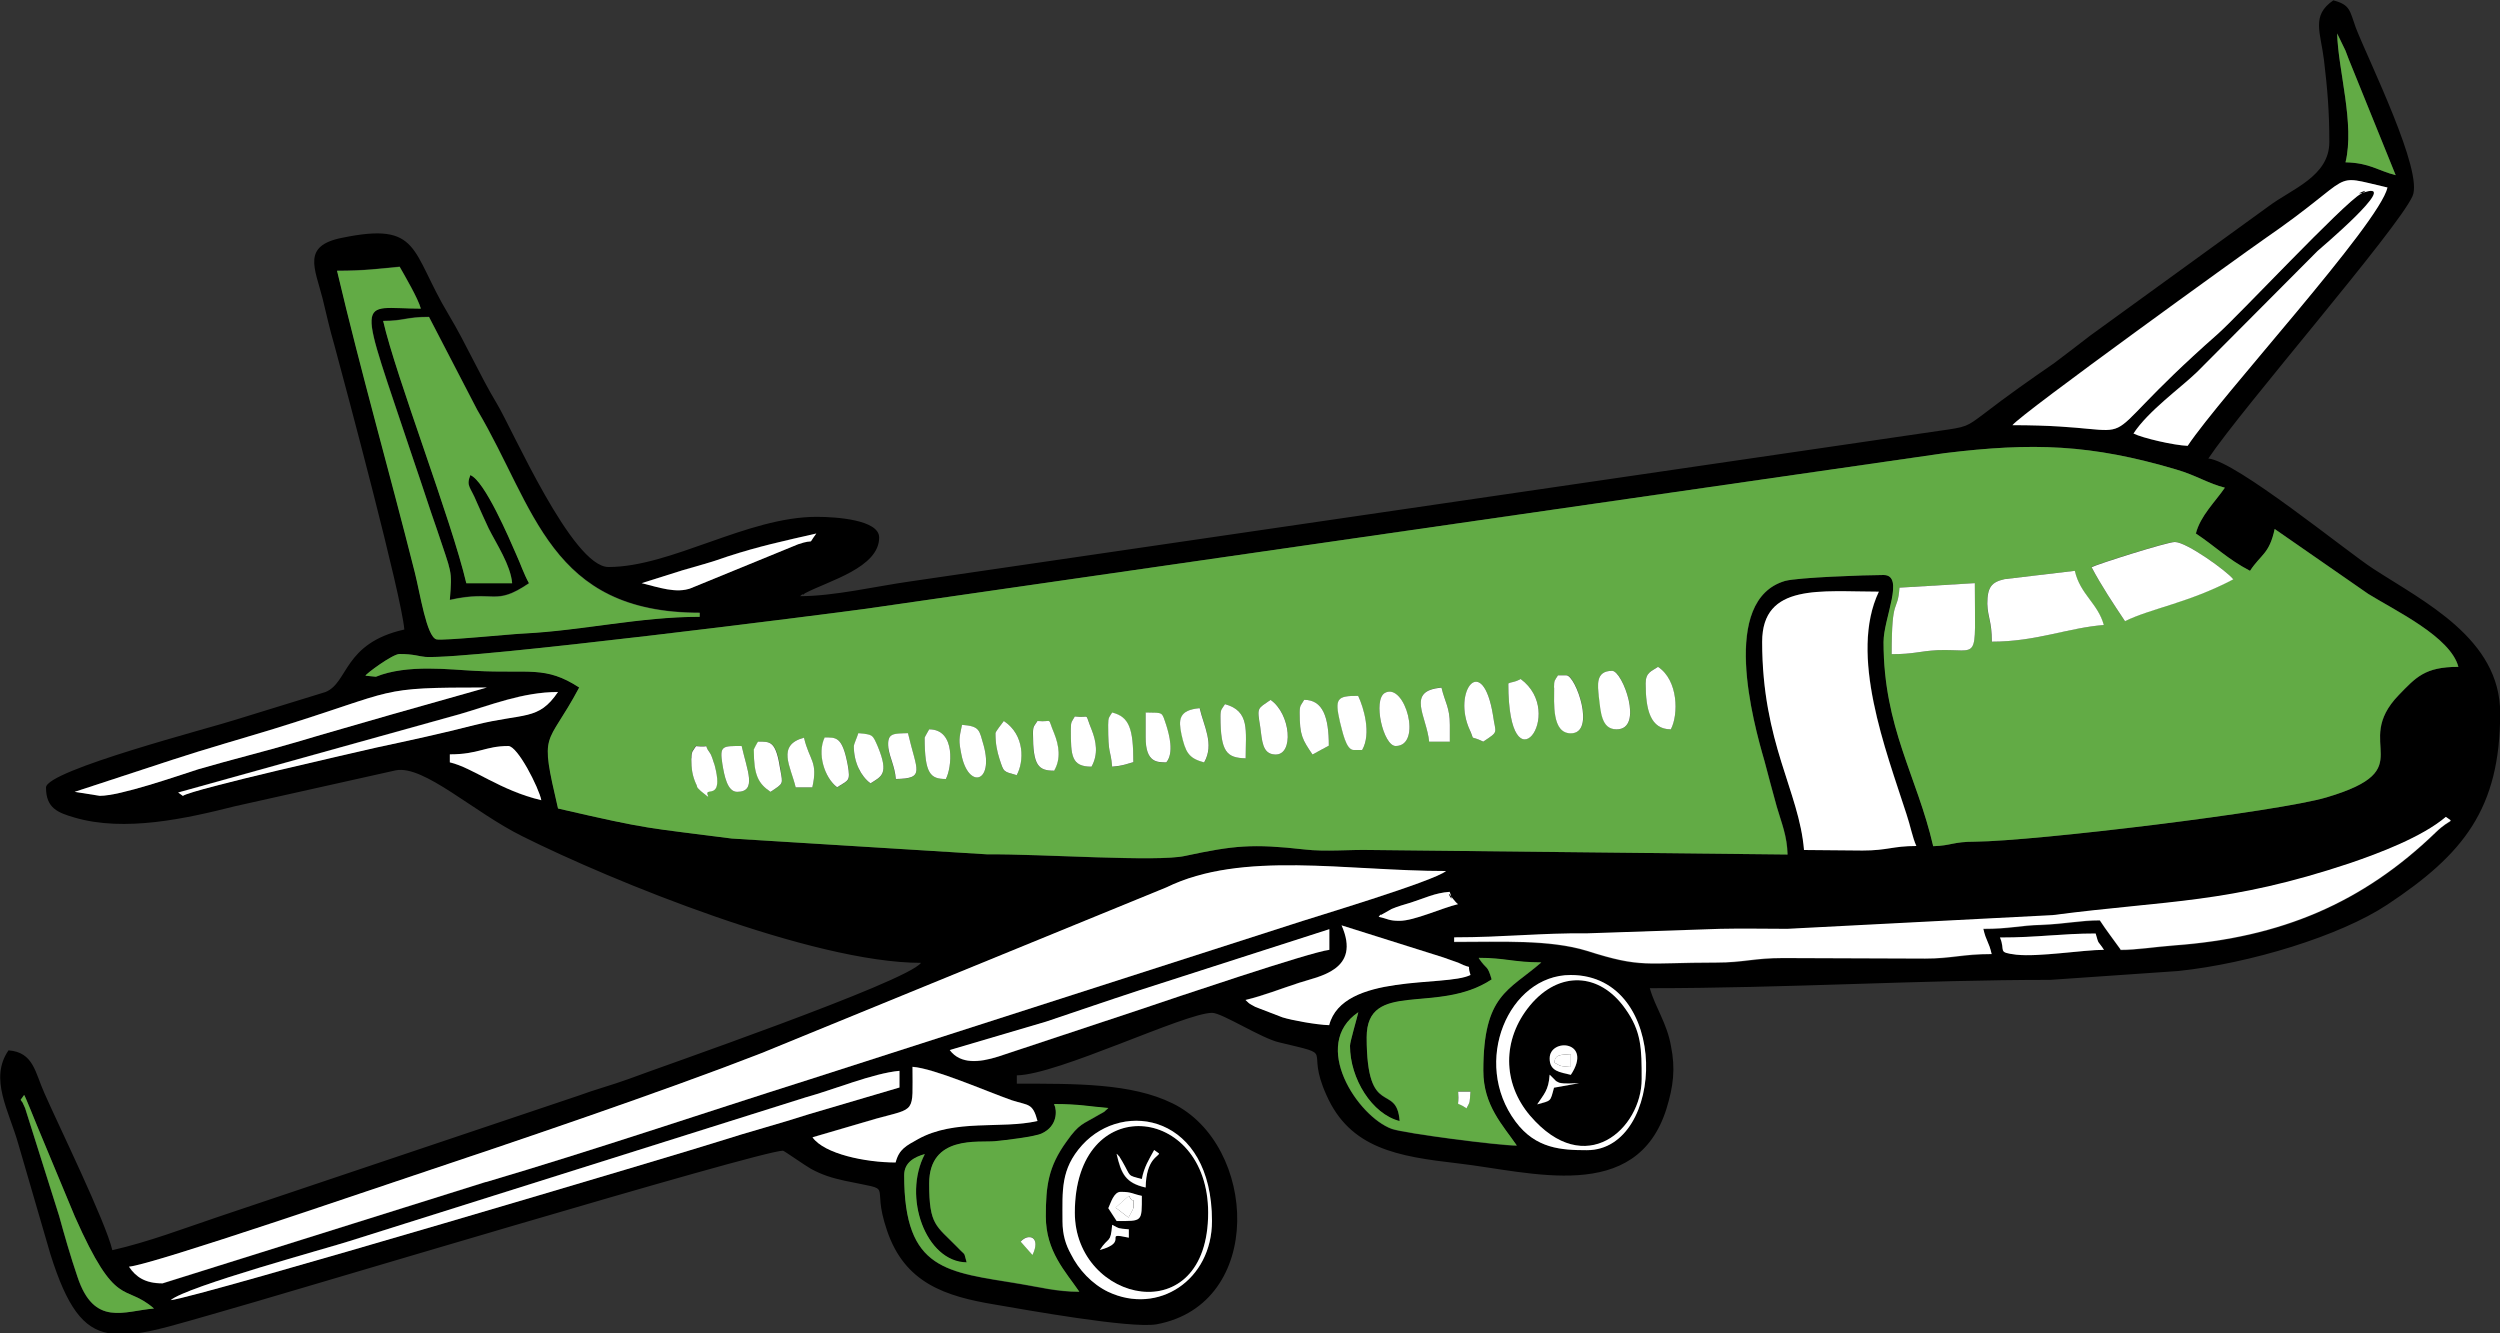 <svg id="Layer_1" data-name="Layer 1" xmlns="http://www.w3.org/2000/svg" viewBox="0 0 144 76.79">
  <rect x="0" y="0" width="144" height="76.79" fill="#333333" stroke="none"/>
  <path d="M69.59,69.85c0-6.26-7.68-7.03-7.68,0,0,5.19,7.68,6.92,7.68,0h0ZM7.74,76.79h-1.5c-1.45-.26-2.38-1.5-3.34-4.56l-1.84-6.32c-.54-1.93-1.7-3.77-.57-5.41,1.45.11,1.53,1.28,2.07,2.47.77,1.76,3.54,7.43,3.91,9.04,2.1-.48,4.11-1.25,6.04-1.9l20.81-7c.91-.34,1.9-.6,2.89-.96,1.56-.6,16.02-5.58,16.84-6.69-6.24,0-17.8-4.71-22.96-7.29-2.81-1.39-5.67-4.11-7.29-3.8l-9.27,2.07c-2.81.71-6.35,1.5-9.24.65-.96-.28-1.64-.54-1.64-1.73,0-.99,9.58-3.46,10.94-3.91l5.16-1.59c1.33-.54,1.02-2.81,4.54-3.6-.17-1.98-3.32-13.75-4.03-16.38-.28-.96-.43-1.67-.68-2.69-.45-1.76-1.19-3.03,1.11-3.49,4.56-.94,3.94.74,6.15,4.42,1.02,1.7,1.76,3.43,2.78,5.13.88,1.45,4.34,9.41,6.43,9.41,3.6,0,7.99-2.89,11.99-2.89,1.13,0,3.6.17,3.6,1.19,0,1.73-2.89,2.49-4.25,3.2-.03,0-.11.11-.14.09-.03-.06-.11.06-.17.09,1.96,0,4.37-.57,6.35-.85l59.24-8.67c1.64-.23,1.59-.23,2.61-.99,1.36-1.05,2.66-1.96,4.05-2.92.68-.51,1.3-.99,2.04-1.56l10.29-7.46c1.36-1.02,3.51-1.73,3.51-3.71,0-1.76-.11-3.06-.31-4.73-.2-1.62-.74-2.55.54-3.43.99.26.94.6,1.3,1.59.74,1.9,3.91,8.28,3.26,9.69-.85,1.9-9.78,12.16-11.76,15.11,1.59.14,7.97,5.36,9.5,6.35,2.92,1.9,7.31,4.03,7.31,8.31,0,5.53-2.13,8.14-6.49,11.03-2.72,1.81-7.94,3.4-12.05,3.83l-7.37.51c-7.43,0-15.22.48-23.07.48.31,1.11.99,2.01,1.22,3.34.26,1.3.14,2.3-.26,3.6-1.73,5.53-7.82,3.63-12.02,3.15-3.46-.4-6.21-.85-7.57-3.94-1.28-2.83.68-2.21-2.72-3.03-1.02-.23-3.29-1.7-3.86-1.7-1.56,0-8.9,3.57-11.25,3.6v.48c3.4,0,6.6-.03,8.96,1.13,4.9,2.38,5.36,11.57-.91,12.73-1.5.26-7.63-.85-9.27-1.13-2.92-.48-5.24-1.25-6.26-4.28-.99-2.89.62-2.21-2.44-2.86-.77-.17-1.3-.34-1.93-.68-.31-.17-1.56-1.05-1.62-1.05-1.33,0-29.17,8.39-32.83,9.41-1.9.54-3.34.99-4.54,1.13h0ZM61.2,70.33c0-1.76-.11-2.98,1.13-4.37,2.41-2.66,7.48-1.73,7.48,4.37,0,3.4-3.09,5.44-5.98,4.08-.94-.45-1.7-1.28-2.15-2.18-.28-.51-.48-1.08-.48-1.9h0ZM63.35,72c.51-.79.62-.34.71-1.45.45.23.31.2.96.26v.48c-1.59-.34.09.23-1.67.71h0ZM64.54,68.66c.65,0,.68.11,1.22.23,0,1.5.06,1.45-1.45,1.45l-.48-.74c.14-.28.31-.94.71-.94h0ZM64.32,66.47c.28.34-.06-.17.31.43.54.91.26.79,1.13,1.02.14-.71.4-1.11.71-1.67l.28.2c0,.17-.74.28-.77,1.96-1.16-.26-1.42-.79-1.67-1.93h0ZM91.41,66.25c-1.47,0-2.95-.09-4.11-1.64-2.55-3.43-.4-8.45,3.17-8.45,5.78,0,5.47,10.09.94,10.09h0ZM94.56,62.16c0-1.76,0-2.75-.96-4.08-1.47-2.07-3.8-2.18-5.47-.17-1.62,1.96-1.59,4.48,0,6.35,3.2,3.74,6.43.74,6.43-2.1h0ZM1.19,63.35l.2-.28c.06.06.68,1.62.74,1.76l2.18,5.24c2.41,5.44,2.83,3.8,4.56,5.3-1.73.14-3.46,1.08-4.42-1.84-.4-1.16-.77-2.47-1.05-3.49l-1.96-6.21c-.23-.51-.09-.23-.26-.48h0ZM51.59,66.95c-1.73,0-4.11-.48-4.79-1.45l3.69-1.08c2.3-.62,2.07-.28,2.07-2.98,1.25.09,4.2,1.39,5.73,1.93.96.31,1.19.14,1.47,1.19-2.07.48-4.76-.14-6.89,1.05-.65.37-1.08.57-1.28,1.33h0ZM60.72,63.61c1.45,0,2.04.14,3.12.23-.37.31-.06.11-.57.4-.91.54-1.11.48-1.84,1.53-1.05,1.45-1.19,2.55-1.19,4.31,0,2.01,1.13,3.17,1.93,4.34-1.3,0-2.35-.28-3.4-.45-4.22-.71-6.69-.74-6.69-6.26,0-.74.6-1.05,1.19-1.22-1.3,2.47.06,6.21,2.41,6.24-.2-.68,0-.31-.54-.88-1.22-1.25-1.62-1.25-1.62-3.66,0-2.81,2.86-2.35,3.8-2.44.51-.06,2.3-.26,2.69-.45.91-.43.88-1.33.71-1.67h0ZM88.55,63.61c.37-.57.65-.79.71-1.7l.37.37c.06.03.11.06.17.09.34.09.79.03,1.16.03l-1.45.26c-.23.82-.14.74-.96.96h0ZM9.83,74.89c.91-.79,9.16-3.03,10.29-3.4l26.28-8.28c1.64-.45,3.88-1.39,5.41-1.53v.96l-5.19,1.53c-1.76.57-3.49,1.02-5.16,1.56-1.76.57-30.13,9.01-31.63,9.16h0ZM89.26,60.97c0-1.22,2.52-1.02,1.22.94-.62-.14-1.22-.2-1.22-.94h0ZM85.18,55.19c1.53,0,2.01.26,3.6.26-1.9,1.64-3.34,1.84-3.34,6.24,0,2.01,1.13,3.15,1.93,4.31-1.05,0-6.46-.71-7.2-.96-1.96-.71-4.71-4.85-1.93-6.72-.09.37-.48,1.7-.48,1.93,0,1.9,1.28,3.94,2.86,4.34-.17-2.27-1.9-.06-1.9-4.82,0-3.37,4.08-1.28,7.2-3.34-.26-.88-.26-.51-.74-1.22h0ZM54.71,60.49l5.56-1.64c1.84-.62,3.49-1.19,5.39-1.81l10.91-3.51v1.19c-1.08.11-8.96,2.78-10.97,3.46l-8.11,2.69c-1.08.34-2.15.45-2.78-.37h0ZM115.2,54c2.18,0,3.51-.23,5.5-.23.2.71.11.37.48.94-1.19,0-3.74.43-5.05.28-1.13-.14-.6-.2-.94-.99h0ZM77.27,53.29l5.84,1.84c.11.03.85.31.88.31.96.48.45-.06.71.71-1.42.71-7.34-.14-8.14,2.89-.74-.03-2.15-.28-2.69-.45l-1.56-.6c-.48-.26-.31-.17-.57-.4,1.05-.26,2.04-.65,3.09-.99,1.11-.37,3.6-.71,2.44-3.32h0ZM80.61,53.04c-.62,0-.65-.11-1.19-.23.06-.06.11-.17.14-.11l.6-.34c.4-.17.65-.23,1.11-.37.79-.26,1.39-.57,2.24-.62.37,1.02-.37-.4.14.34.11.14.26.31.34.37-.94.23-2.52.96-3.37.96h0ZM9.35,73.93c-.99,0-1.53-.37-1.93-.96,1.36-.11,14.8-4.73,16.36-5.24,5.87-1.96,14.4-4.85,20.07-7.06l23.33-9.55c4.37-2.13,10.35-.94,16.1-.94-.71.6-7.74,2.69-8.93,3.09l-27.78,8.93c-6.09,1.93-12.27,4.03-18.6,5.9l-18.62,5.84ZM122.14,54.71c-.4-.57-.82-1.11-1.19-1.67-1.13,0-1.93.2-3.37.26-1.25.03-1.81.23-3.34.23.17.74.31.71.48,1.45-1.67,0-2.3.26-3.83.26l-8.19-.03c-1.67,0-2.27.26-3.83.26-4.17,0-4.28.34-7.48-.68-2.13-.65-4.9-.51-7.63-.51v-.26c2.83,0,5.07-.26,7.65-.23l7.68-.26c1.25-.03,2.61,0,3.86,0l15.28-.79c6.69-.88,10.12-.65,17.15-3,1.64-.57,4.14-1.5,5.5-2.66.51.37.31.03-.57.88-4.22,4.08-8.93,6.07-15.05,6.52-1.19.09-2.15.26-3.12.26h0ZM10.26,45.64l16.21-4.51c1.76-.51,3.63-1.28,5.67-1.28-1.13,1.67-1.93,1.19-4.79,1.9-1.87.48-3.66.88-5.67,1.3-1.11.26-10.52,2.38-11.14,2.78l-.28-.2ZM25.91,43.46c1.67,0,2.04-.48,3.37-.48.54,0,1.76,2.41,1.9,3.12-2.38-.57-3.94-1.87-5.27-2.18v-.45ZM5.75,45.84l-1.45-.23,5.61-1.84c2.01-.65,3.91-1.19,5.87-1.79,7.34-2.27,5.78-2.38,12.27-2.38l-5.41,1.53c-1.96.57-3.69,1.05-5.58,1.62-1.84.54-3.69.99-5.64,1.56-1.25.4-4.48,1.53-5.67,1.53h0ZM21.06,38.92c0-.09,1.56-1.25,1.96-1.25.82,0,1.13.14,1.5.17,2.69.14,23.16-2.47,25.4-2.78l62.11-8.96c5.07-.62,8.42-.51,13.32.94,1.16.34,1.87.82,2.81,1.05-.54.79-1.42,1.62-1.67,2.64,1.11.74,1.81,1.47,3.12,2.15.62-.96,1.11-.96,1.42-2.41l5.39,3.74c1.56.96,4.73,2.47,5.19,4.2-1.93,0-2.44.6-3.43,1.62-2.78,2.86,1.39,4.25-4.17,5.9-2.75.82-16.78,2.52-20.24,2.55-1.28,0-1.36.23-2.41.26-.94-4.05-2.86-6.83-2.86-11.76,0-1.36,1.25-3.86,0-3.86-1.05,0-4.93.14-5.67.34-3.77,1.11-1.84,8.14-1.19,10.37.26.96.43,1.64.71,2.64.28.96.6,1.67.62,2.75l-24.01-.26c-1.19-.03-2.61.11-3.8-.03-3.03-.34-4.08-.23-6.89.37-1.59.37-8.28-.11-11.4-.09l-14.71-.91c-4.99-.65-4.59-.48-10.01-1.73-1.08-4.65-.68-3.4,1.22-6.97-1.96-1.28-2.86-.79-6.01-.96-1.36-.06-3.88-.4-5.7.34l-.6-.06ZM110.38,48.73c-1.36,0-1.64.26-3.09.26-1.13,0-2.27-.03-3.37-.03-.28-3.4-2.41-6.15-2.41-11.99,0-3.4,3.4-2.89,6.72-2.89-1.73,3.63.4,9.13,1.59,12.81.23.68.34,1.33.57,1.84h0ZM36.96,33.59l2.35-.74c.85-.26,1.64-.45,2.58-.79,1.81-.6,3.26-.91,5.13-1.33-.57.77.03.26-1.05.62l-6.15,2.52c-.85.34-1.93-.06-2.86-.28h0ZM40.31,35.29v.23c-3.43,0-6.75.79-10.09.96-.77.03-4.71.43-5.07.34-.57-.14-.94-2.64-1.25-3.86-1.47-5.87-3.09-11.48-4.48-17.38,1.59,0,2.41-.11,3.6-.23.34.6,1.05,1.81,1.22,2.41-3.71,0-3.71-1.16-.4,8.79.48,1.39.88,2.66,1.33,3.94.85,2.58.88,2.27.74,4.05,2.64-.6,2.55.4,4.56-.96-.31-.57-.45-1.05-.74-1.67-.37-.85-1.81-4.25-2.64-4.56-.26.65,0,.65.37,1.56.31.68.37.85.68,1.5.45.91,1.28,2.13,1.36,3.17h-2.64c-.85-3.63-4.05-11.88-4.79-15.11,1.22,0,1.3-.23,2.64-.23l2.78,5.36c3.34,5.64,4.17,11.68,12.81,11.68h0ZM115.91,24.49c.48-.65,13.38-9.95,14.49-10.71,5.53-3.8,3.66-3.77,7.11-2.98-.48,2.1-9.61,12.02-11.51,14.88-.79-.03-2.61-.45-3.12-.71.85-1.3,2.72-2.64,3.66-3.54l6.94-6.97c.06-.06,4.76-4.03,2.75-3.4-.99.31.6-.37-.26.11-.96.51-7.09,7.06-8.25,8.08-8.33,7.34-3,5.24-11.82,5.24h0ZM137.99,10.09c-1.02-.26-1.5-.71-2.89-.74.54-2.21-.43-5.3-.48-7.43l.48.99c.17.45.2.54.4,1.02l2.49,6.15Z" fill="#000" fill-rule="evenodd" stroke-width="0"/>
  <path d="M40.36,45.55c-.31-.28-.14-.17-.28-.43-.2-.45-.26-.82-.26-1.45,0-.45.09-.43.26-.71.96.09.37-.2.79.37.14.2.2.48.28.71.45,1.7-.2,1.47-.37,1.56-.2.09.34.6-.43-.06h0ZM44.96,44.36c.14.82.2.74-.57,1.25-.71-.48-.96-.94-.96-2.41,0-.03.23-.48.26-.48.71,0,1.02-.06,1.28,1.64h0ZM45.83,45.35c-.28-1.22-1.11-2.44.48-2.86.31,1.33.82,1.36.48,2.86h-.96ZM42.72,42.97c.31,1.39.91,2.64-.26,2.64-.57,0-.74-.94-.85-1.59-.17-1.08,0-1.05,1.11-1.05h0ZM53.52,42.01c1.56,0,1.3,2.24.96,2.86-.88,0-1.22-.28-1.22-2.38,0-.03.26-.48.26-.48h0ZM50.57,43.03c.65,1.59.2,1.7-.43,2.1-.57-.43-.96-1.22-.96-2.15,0-.09.17-.45.26-.74.85.09.82.09,1.13.79h0ZM47.51,42.49c.65,0,1.02-.09,1.33,1.59.17.96.03.85-.62,1.28-.71-.54-1.16-1.93-.71-2.86h0ZM64.06,41.05c.99.26,1.22.94,1.22,2.86-.57.14-.57.2-1.22.26-.09-1.05-.23-.6-.23-2.41,0-.45.06-.43.23-.71h0ZM61.91,41.27c.94.11.54-.31.96.74.28.71.4,1.45,0,2.15-1.16,0-1.19-.62-1.19-2.15,0-.48.06-.43.23-.74h0ZM59.75,41.53c.94.09.54-.31.96.71.28.71.4,1.47,0,2.15-.91,0-1.22-.28-1.22-2.15,0-.45.09-.43.26-.71h0ZM65.99,41.05c1.05.03.91-.09,1.19.74.17.54.45,1.59,0,2.13-.51,0-1.19.03-1.19-1.42v-1.45ZM57.82,41.53c1.22.79,1.16,2.35.74,3.12-.79-.23-.74-.14-.99-.94-.14-.45-.23-.85-.23-1.47,0-.11.34-.51.48-.71h0ZM52.3,42.24c.51,2.18,1.02,2.61-.71,2.64-.06-.74-.34-1.19-.43-1.79-.09-.88.28-.82,1.13-.85h0ZM56.66,42.94c.6,2.15-.88,2.52-1.28.54-.17-.85-.14-.91.03-1.73,1.05.09.99.31,1.25,1.19h0ZM70.3,41.27c0-.45.09-.43.26-.71,1.45.4,1.19,1.53,1.19,3.12-1.08-.03-1.45-.34-1.45-2.41h0ZM75.12,40.31c1.08,0,1.42.99,1.42,2.64l-.94.51c-.57-.85-.74-1.08-.74-2.41,0-.45.09-.43.26-.74h0ZM68.06,42.29c-.17-.82-.17-1.39,1.05-1.5.23,1.02.85,2.07.26,3.12-.91-.23-1.08-.6-1.3-1.62h0ZM73.44,43.46c-.74-.03-.74-.79-.85-1.59-.2-1.16-.17-1.02.6-1.56,1.16.79,1.36,3.2.26,3.15h0ZM89.52,39.6c0-.45.06-.43.23-.71h.48c.54,0,1.73,3.34.26,3.34-1.11,0-.96-1.73-.96-2.64h0ZM86.88,39.37c.23-.11.28-.03.71-.26,2.69,1.98-.71,6.58-.71.26h0ZM78.23,40.08c.31.68.77,2.18.23,3.12h-.48c-.45,0-.65-1.11-.79-1.62-.31-1.36-.17-1.5,1.05-1.5h0ZM82.32,42.72c-.14-1.47-1.36-2.95.71-3.12.2.85.48,1.13.48,2.15v.96h-1.19ZM80.39,42.97c-.71,0-1.33-2.66-.62-3.06,1.16-.62,2.18,3.06.62,3.06h0ZM94.79,39.37c0-.65.34-.71.71-.96,1.16.77,1.19,2.75.74,3.6-1.16,0-1.45-1.11-1.45-2.64h0ZM84.67,42.07c-1.05-2.24.74-4.56,1.33-.85.14,1.05.37.88-.57,1.5-.85-.43-.45.03-.77-.65h0ZM92.1,40.11c-.06-.6-.23-1.47.77-1.47.6,0,1.84,3.37.26,3.37-.88,0-.91-1.02-1.02-1.9h0ZM113.75,33.59c0,4.68.31,3.77-2.15,3.86-1.08.06-1.33.23-2.64.23,0-3.46.34-2.3.45-3.83l4.34-.26ZM114.72,36.96c0-1.19-.23-1.36-.26-2.18,0-.96.26-1.25.99-1.42l4.05-.48c.31,1.36,1.33,1.87,1.67,3.12-2.13.17-3.88.96-6.46.96h0ZM120.47,32.66c.4-.2,4.37-1.45,4.79-1.45.68,0,3.03,1.7,3.37,2.15-2.58,1.36-4.73,1.67-6.24,2.41-.68-1.02-1.36-2.04-1.93-3.12h0ZM21.65,38.98c1.81-.74,4.34-.4,5.7-.34,3.15.17,4.05-.31,6.01.96-1.9,3.57-2.3,2.32-1.22,6.97,5.41,1.25,5.02,1.08,10.01,1.73l14.71.91c3.12-.03,9.81.45,11.4.09,2.81-.6,3.86-.71,6.89-.37,1.19.14,2.61,0,3.8.03l24.01.26c-.03-1.08-.34-1.79-.62-2.75-.28-.99-.45-1.67-.71-2.64-.65-2.24-2.58-9.27,1.19-10.37.74-.2,4.62-.34,5.67-.34,1.25,0,0,2.49,0,3.86,0,4.93,1.93,7.71,2.86,11.76,1.05-.03,1.13-.26,2.41-.26,3.46-.03,17.49-1.73,20.24-2.55,5.56-1.64,1.39-3.03,4.17-5.9.99-1.02,1.5-1.62,3.43-1.62-.45-1.73-3.63-3.23-5.19-4.2l-5.39-3.74c-.31,1.45-.79,1.45-1.42,2.41-1.3-.68-2.01-1.42-3.12-2.15.26-1.02,1.13-1.84,1.67-2.64-.94-.23-1.64-.71-2.81-1.05-4.9-1.45-8.25-1.56-13.32-.94l-62.11,8.96c-2.24.31-22.71,2.92-25.4,2.78-.37-.03-.68-.17-1.5-.17-.4,0-1.96,1.16-1.96,1.25l.6.06Z" fill="#62ab45" fill-rule="evenodd" stroke-width="0"/>
  <path d="M27.98,68.09c6.32-1.87,12.5-3.97,18.6-5.9l27.78-8.93c1.19-.4,8.22-2.49,8.93-3.09-5.75,0-11.74-1.19-16.1.94l-23.33,9.55c-5.67,2.21-14.2,5.1-20.07,7.06-1.56.51-15,5.13-16.36,5.24.4.6.94.96,1.93.96l18.62-5.84Z" fill="#fff" fill-rule="evenodd" stroke-width="0"/>
  <path d="M19.41,15.59c1.39,5.9,3,11.51,4.48,17.38.31,1.22.68,3.71,1.25,3.86.37.09,4.31-.31,5.07-.34,3.34-.17,6.66-.96,10.09-.96v-.23c-8.65,0-9.47-6.04-12.81-11.68l-2.78-5.36c-1.33,0-1.42.23-2.64.23.74,3.23,3.94,11.48,4.79,15.11h2.64c-.09-1.05-.91-2.27-1.36-3.17-.31-.65-.37-.82-.68-1.5-.37-.91-.62-.91-.37-1.56.82.31,2.27,3.71,2.64,4.56.28.62.43,1.11.74,1.67-2.01,1.36-1.93.37-4.56.96.14-1.79.11-1.47-.74-4.05-.45-1.28-.85-2.55-1.33-3.94-3.32-9.95-3.32-8.79.4-8.79-.17-.6-.88-1.81-1.22-2.41-1.19.11-2.01.23-3.6.23h0Z" fill="#62ab45" fill-rule="evenodd" stroke-width="0"/>
  <path d="M115.91,24.49c8.82,0,3.49,2.1,11.82-5.24,1.16-1.02,7.29-7.57,8.25-8.08.85-.48-.74.2.26-.11,2.01-.62-2.69,3.34-2.75,3.4l-6.94,6.97c-.94.91-2.81,2.24-3.66,3.54.51.26,2.32.68,3.12.71,1.9-2.86,11.03-12.78,11.51-14.88-3.46-.79-1.59-.82-7.11,2.98-1.11.77-14,10.06-14.49,10.71h0Z" fill="#fff" fill-rule="evenodd" stroke-width="0"/>
  <path d="M110.38,48.73c-.23-.51-.34-1.16-.57-1.84-1.19-3.69-3.32-9.18-1.59-12.81-3.32,0-6.72-.51-6.72,2.89,0,5.84,2.13,8.59,2.41,11.99,1.11,0,2.24.03,3.37.03,1.45,0,1.73-.26,3.09-.26h0Z" fill="#fff" fill-rule="evenodd" stroke-width="0"/>
  <path d="M122.14,54.71c.96,0,1.93-.17,3.12-.26,6.12-.45,10.83-2.44,15.05-6.52.88-.85,1.08-.51.57-.88-1.36,1.16-3.86,2.1-5.5,2.66-7.03,2.35-10.46,2.13-17.15,3l-15.28.79c-1.25,0-2.61-.03-3.86,0l-7.68.26c-2.58-.03-4.82.23-7.65.23v.26c2.72,0,5.5-.14,7.63.51,3.2,1.02,3.32.68,7.48.68,1.56,0,2.15-.26,3.83-.26l8.19.03c1.53,0,2.15-.26,3.83-.26-.17-.74-.31-.71-.48-1.45,1.53,0,2.1-.2,3.34-.23,1.45-.06,2.24-.26,3.37-.26.37.57.79,1.11,1.19,1.67h0Z" fill="#fff" fill-rule="evenodd" stroke-width="0"/>
  <path d="M59.47,72.28l-.68-.77c.45-.51,1.19-.28.68.77h0ZM60.72,63.61c.17.34.2,1.25-.71,1.67-.4.2-2.18.4-2.69.45-.94.09-3.8-.37-3.8,2.44,0,2.41.4,2.41,1.62,3.66.54.57.34.2.54.88-2.35-.03-3.71-3.77-2.41-6.24-.6.17-1.19.48-1.19,1.22,0,5.53,2.47,5.56,6.69,6.26,1.05.17,2.1.45,3.4.45-.79-1.16-1.93-2.32-1.93-4.34,0-1.76.14-2.86,1.19-4.31.74-1.05.94-.99,1.84-1.53.51-.28.2-.09.57-.4-1.08-.09-1.67-.23-3.12-.23h0Z" fill="#62ab45" fill-rule="evenodd" stroke-width="0"/>
  <path d="M84.7,62.87c-.06.68,0,.54-.23.96-.74-.51-.4.11-.48-.96h.71ZM85.18,55.19c.48.71.48.34.74,1.22-3.12,2.07-7.2-.03-7.2,3.34,0,4.76,1.73,2.55,1.9,4.82-1.59-.4-2.86-2.44-2.86-4.34,0-.23.4-1.56.48-1.93-2.78,1.87-.03,6.01,1.93,6.72.74.26,6.15.96,7.2.96-.79-1.16-1.93-2.3-1.93-4.31,0-4.39,1.45-4.59,3.34-6.24-1.59,0-2.07-.26-3.6-.26h0Z" fill="#62ab45" fill-rule="evenodd" stroke-width="0"/>
  <path d="M9.83,74.89c1.5-.14,29.88-8.59,31.63-9.16,1.67-.54,3.4-.99,5.16-1.56l5.19-1.53v-.96c-1.53.14-3.77,1.08-5.41,1.53l-26.28,8.28c-1.13.37-9.38,2.61-10.29,3.4h0Z" fill="#fff" fill-rule="evenodd" stroke-width="0"/>
  <path d="M51.59,66.95c.2-.77.62-.96,1.28-1.33,2.13-1.19,4.82-.57,6.89-1.05-.28-1.05-.51-.88-1.47-1.19-1.53-.54-4.48-1.84-5.73-1.93,0,2.69.23,2.35-2.07,2.98l-3.69,1.08c.68.96,3.06,1.45,4.79,1.45h0Z" fill="#fff" fill-rule="evenodd" stroke-width="0"/>
  <path d="M77.27,53.29c1.16,2.61-1.33,2.95-2.44,3.32-1.05.34-2.04.74-3.09.99.26.23.09.14.57.4l1.56.6c.54.17,1.96.43,2.69.45.79-3.03,6.72-2.18,8.14-2.89-.26-.77.26-.23-.71-.71-.03,0-.77-.28-.88-.31l-5.84-1.84Z" fill="#fff" fill-rule="evenodd" stroke-width="0"/>
  <path d="M54.71,60.49c.62.82,1.7.71,2.78.37l8.11-2.69c2.01-.68,9.89-3.34,10.97-3.46v-1.19l-10.91,3.51c-1.9.62-3.54,1.19-5.39,1.81l-5.56,1.64Z" fill="#fff" fill-rule="evenodd" stroke-width="0"/>
  <path d="M5.75,45.84c1.19,0,4.42-1.13,5.67-1.53,1.96-.57,3.8-1.02,5.64-1.56,1.9-.57,3.63-1.05,5.58-1.62l5.41-1.53c-6.49,0-4.93.11-12.27,2.38-1.96.6-3.86,1.13-5.87,1.79l-5.61,1.84,1.45.23Z" fill="#fff" fill-rule="evenodd" stroke-width="0"/>
  <path d="M120.47,32.66c.57,1.08,1.25,2.1,1.93,3.12,1.5-.74,3.66-1.05,6.24-2.41-.34-.45-2.69-2.15-3.37-2.15-.43,0-4.39,1.25-4.79,1.45h0Z" fill="#fff" fill-rule="evenodd" stroke-width="0"/>
  <path d="M114.72,36.96c2.58,0,4.34-.79,6.46-.96-.34-1.25-1.36-1.76-1.67-3.12l-4.05.48c-.74.17-.99.45-.99,1.42.03.82.26.99.26,2.18h0Z" fill="#fff" fill-rule="evenodd" stroke-width="0"/>
  <path d="M109.41,33.85c-.11,1.53-.45.37-.45,3.83,1.3,0,1.56-.17,2.64-.23,2.47-.09,2.15.82,2.15-3.86l-4.34.26Z" fill="#fff" fill-rule="evenodd" stroke-width="0"/>
  <path d="M8.87,75.37c-1.73-1.5-2.15.14-4.56-5.3l-2.18-5.24c-.06-.14-.68-1.7-.74-1.76l-.2.28c.17.26.03-.03.26.48l1.96,6.21c.28,1.02.65,2.32,1.05,3.49.96,2.92,2.69,1.98,4.42,1.84h0Z" fill="#62ab45" fill-rule="evenodd" stroke-width="0"/>
  <path d="M94.56,62.16c0,2.83-3.23,5.84-6.43,2.1-1.59-1.87-1.62-4.39,0-6.35,1.67-2.01,4-1.9,5.47.17.96,1.33.96,2.32.96,4.08h0ZM91.41,66.25c4.54,0,4.85-10.09-.94-10.09-3.57,0-5.73,5.02-3.17,8.45,1.16,1.56,2.64,1.64,4.11,1.64h0Z" fill="#fff" fill-rule="evenodd" stroke-width="0"/>
  <path d="M10.54,45.84c.62-.4,10.03-2.52,11.14-2.78,2.01-.43,3.8-.82,5.67-1.3,2.86-.71,3.66-.23,4.79-1.9-2.04,0-3.91.77-5.67,1.28l-16.21,4.51.28.2Z" fill="#fff" fill-rule="evenodd" stroke-width="0"/>
  <path d="M69.59,69.85c0,6.92-7.68,5.19-7.68,0,0-7.03,7.68-6.26,7.68,0h0ZM61.2,70.33c0,.82.2,1.39.48,1.9.45.91,1.22,1.73,2.15,2.18,2.89,1.36,5.98-.68,5.98-4.08,0-6.09-5.07-7.03-7.48-4.37-1.25,1.39-1.13,2.61-1.13,4.37h0Z" fill="#fff" fill-rule="evenodd" stroke-width="0"/>
  <path d="M135.1,9.35c1.39.03,1.87.48,2.89.74l-2.49-6.15c-.2-.48-.23-.57-.4-1.02l-.48-.99c.06,2.13,1.02,5.22.48,7.43h0Z" fill="#62ab45" fill-rule="evenodd" stroke-width="0"/>
  <path d="M25.91,43.91c1.33.31,2.89,1.62,5.27,2.18-.14-.71-1.36-3.12-1.9-3.12-1.33,0-1.7.48-3.37.48v.45Z" fill="#fff" fill-rule="evenodd" stroke-width="0"/>
  <path d="M36.96,33.59c.94.23,2.01.62,2.86.28l6.15-2.52c1.08-.37.48.14,1.05-.62-1.87.43-3.32.74-5.13,1.33-.94.34-1.73.54-2.58.79l-2.35.74Z" fill="#fff" fill-rule="evenodd" stroke-width="0"/>
  <path d="M115.2,54c.34.79-.2.85.94.99,1.3.14,3.86-.28,5.05-.28-.37-.57-.28-.23-.48-.94-1.98,0-3.32.23-5.5.23h0Z" fill="#fff" fill-rule="evenodd" stroke-width="0"/>
  <path d="M93.12,42.01c1.59,0,.34-3.37-.26-3.37-.99,0-.82.88-.77,1.47.11.88.14,1.9,1.02,1.9h0Z" fill="#fff" fill-rule="evenodd" stroke-width="0"/>
  <path d="M94.79,39.37c0,1.53.28,2.64,1.45,2.64.45-.85.43-2.83-.74-3.6-.37.26-.71.31-.71.96h0Z" fill="#fff" fill-rule="evenodd" stroke-width="0"/>
  <path d="M86.88,39.37c0,6.32,3.4,1.73.71-.26-.43.23-.48.14-.71.26h0Z" fill="#fff" fill-rule="evenodd" stroke-width="0"/>
  <path d="M89.52,39.6c0,.91-.14,2.64.96,2.64,1.47,0,.28-3.34-.26-3.34h-.48c-.17.28-.23.26-.23.71h0Z" fill="#fff" fill-rule="evenodd" stroke-width="0"/>
  <path d="M85.43,42.72c.94-.62.71-.45.57-1.5-.6-3.71-2.38-1.39-1.33.85.31.68-.09.23.77.65h0Z" fill="#fff" fill-rule="evenodd" stroke-width="0"/>
  <path d="M82.32,42.72h1.19v-.96c0-1.02-.28-1.3-.48-2.15-2.07.17-.85,1.64-.71,3.12h0Z" fill="#fff" fill-rule="evenodd" stroke-width="0"/>
  <path d="M80.39,42.97c1.56,0,.54-3.69-.62-3.06-.71.4-.09,3.06.62,3.06h0Z" fill="#fff" fill-rule="evenodd" stroke-width="0"/>
  <path d="M77.98,43.2h.48c.54-.94.09-2.44-.23-3.12-1.22,0-1.36.14-1.05,1.5.14.51.34,1.62.79,1.62h0Z" fill="#fff" fill-rule="evenodd" stroke-width="0"/>
  <path d="M73.19,40.31c-.77.54-.79.4-.6,1.56.11.79.11,1.56.85,1.59,1.11.06.91-2.35-.26-3.15h0Z" fill="#fff" fill-rule="evenodd" stroke-width="0"/>
  <path d="M74.86,41.05c0,1.33.17,1.56.74,2.41l.94-.51c0-1.64-.34-2.64-1.42-2.64-.17.31-.26.28-.26.74h0Z" fill="#fff" fill-rule="evenodd" stroke-width="0"/>
  <path d="M69.36,43.91c.6-1.05-.03-2.1-.26-3.12-1.22.11-1.22.68-1.05,1.5.23,1.02.4,1.39,1.3,1.62h0Z" fill="#fff" fill-rule="evenodd" stroke-width="0"/>
  <path d="M70.3,41.27c0,2.07.37,2.38,1.45,2.41,0-1.59.26-2.72-1.19-3.12-.17.28-.26.26-.26.71h0Z" fill="#fff" fill-rule="evenodd" stroke-width="0"/>
  <path d="M63.83,41.75c0,1.81.14,1.36.23,2.41.65-.06.65-.11,1.22-.26,0-1.93-.23-2.61-1.22-2.86-.17.28-.23.26-.23.71h0Z" fill="#fff" fill-rule="evenodd" stroke-width="0"/>
  <path d="M80.61,53.04c.85,0,2.44-.74,3.37-.96-.09-.06-.23-.23-.34-.37-.51-.74.23.68-.14-.34-.85.06-1.45.37-2.24.62-.45.14-.71.2-1.11.37l-.6.34c-.03-.06-.09.06-.14.11.54.11.57.23,1.19.23h0Z" fill="#fff" fill-rule="evenodd" stroke-width="0"/>
  <path d="M55.41,41.75c-.17.82-.2.88-.03,1.73.4,1.98,1.87,1.62,1.28-.54-.26-.88-.2-1.11-1.25-1.19h0Z" fill="#fff" fill-rule="evenodd" stroke-width="0"/>
  <path d="M65.99,42.49c0,1.45.68,1.42,1.19,1.42.45-.54.17-1.59,0-2.13-.28-.82-.14-.71-1.19-.74v1.45Z" fill="#fff" fill-rule="evenodd" stroke-width="0"/>
  <path d="M61.68,42.01c0,1.53.03,2.15,1.19,2.15.4-.71.28-1.45,0-2.15-.43-1.05-.03-.62-.96-.74-.17.31-.23.26-.23.74h0Z" fill="#fff" fill-rule="evenodd" stroke-width="0"/>
  <path d="M43.42,43.2c0,1.47.26,1.93.96,2.41.77-.51.71-.43.57-1.25-.26-1.7-.57-1.64-1.28-1.64-.03,0-.26.45-.26.48h0Z" fill="#fff" fill-rule="evenodd" stroke-width="0"/>
  <path d="M49.18,42.97c0,.94.4,1.73.96,2.15.62-.4,1.08-.51.43-2.1-.31-.71-.28-.71-1.13-.79-.09.28-.26.65-.26.74h0Z" fill="#fff" fill-rule="evenodd" stroke-width="0"/>
  <path d="M53.26,42.49c0,2.1.34,2.38,1.22,2.38.34-.62.6-2.86-.96-2.86,0,0-.26.45-.26.48h0Z" fill="#fff" fill-rule="evenodd" stroke-width="0"/>
  <path d="M59.5,42.24c0,1.87.31,2.15,1.22,2.15.4-.68.28-1.45,0-2.15-.43-1.02-.03-.62-.96-.71-.17.28-.26.26-.26.71h0Z" fill="#fff" fill-rule="evenodd" stroke-width="0"/>
  <path d="M48.21,45.35c.65-.43.79-.31.62-1.28-.31-1.67-.68-1.59-1.33-1.59-.45.94,0,2.32.71,2.86h0Z" fill="#fff" fill-rule="evenodd" stroke-width="0"/>
  <path d="M57.34,42.24c0,.62.09,1.02.23,1.47.26.79.2.71.99.94.43-.77.48-2.32-.74-3.12-.14.2-.48.6-.48.71h0Z" fill="#fff" fill-rule="evenodd" stroke-width="0"/>
  <path d="M51.59,44.87c1.73-.03,1.22-.45.71-2.64-.85.03-1.22-.03-1.13.85.09.6.37,1.05.43,1.79h0Z" fill="#fff" fill-rule="evenodd" stroke-width="0"/>
  <path d="M45.83,45.35h.96c.34-1.5-.17-1.53-.48-2.86-1.59.43-.77,1.64-.48,2.86h0Z" fill="#fff" fill-rule="evenodd" stroke-width="0"/>
  <path d="M42.46,45.61c1.16,0,.57-1.25.26-2.64-1.11,0-1.28-.03-1.11,1.05.11.65.28,1.59.85,1.59h0Z" fill="#fff" fill-rule="evenodd" stroke-width="0"/>
  <path d="M39.82,43.68c0,.62.06.99.26,1.45.14.26-.03.14.28.43.77.65.23.14.43.06.17-.09.82.14.37-1.56-.09-.23-.14-.51-.28-.71-.43-.57.17-.28-.79-.37-.17.28-.26.26-.26.71h0Z" fill="#fff" fill-rule="evenodd" stroke-width="0"/>
  <path d="M65.28,69.59c0,.06-.26.48-.28.54l-.74-.57.77-.68c.31.62.26-.2.26.71h0ZM64.32,70.33c1.5,0,1.45.06,1.45-1.45-.54-.11-.57-.23-1.22-.23-.4,0-.57.65-.71.94l.48.74Z" fill="#fff" fill-rule="evenodd" stroke-width="0"/>
  <path d="M90.48,61.46c-.68-.06-.54-.03-.96-.26.09-.51.4-.43.96-.48v.74ZM89.26,60.97c0,.74.6.79,1.22.94,1.3-1.96-1.22-2.15-1.22-.94h0Z" fill="#fff" fill-rule="evenodd" stroke-width="0"/>
  <path d="M64.32,66.47c.26,1.13.51,1.67,1.67,1.93.03-1.67.77-1.79.77-1.96l-.28-.2c-.31.57-.57.96-.71,1.67-.88-.23-.6-.11-1.13-1.02-.37-.6-.03-.09-.31-.43h0Z" fill="#fff" fill-rule="evenodd" stroke-width="0"/>
  <path d="M88.55,63.61c.82-.23.74-.14.96-.96l1.45-.26c-.37,0-.82.06-1.16-.03-.06-.03-.11-.06-.17-.09l-.37-.37c-.06.91-.34,1.13-.71,1.7h0Z" fill="#fff" fill-rule="evenodd" stroke-width="0"/>
  <path d="M63.35,72c1.76-.48.09-1.05,1.67-.71v-.48c-.65-.06-.51-.03-.96-.26-.09,1.11-.2.65-.71,1.45h0Z" fill="#fff" fill-rule="evenodd" stroke-width="0"/>
  <path d="M64.26,69.56l.74.57c.03-.06.28-.48.28-.54,0-.91.06-.09-.26-.71l-.77.68Z" fill="#fff" fill-rule="evenodd" stroke-width="0"/>
  <path d="M89.52,61.2c.43.23.28.2.96.26v-.74c-.57.06-.88-.03-.96.48h0Z" fill="#fff" fill-rule="evenodd" stroke-width="0"/>
  <path d="M84.47,63.84c.23-.43.17-.28.23-.96h-.71c.09,1.08-.26.45.48.96h0Z" fill="#fff" fill-rule="evenodd" stroke-width="0"/>
  <path d="M58.79,71.52l.68.77c.51-1.05-.23-1.28-.68-.77h0Z" fill="#fff" fill-rule="evenodd" stroke-width="0"/>
</svg>